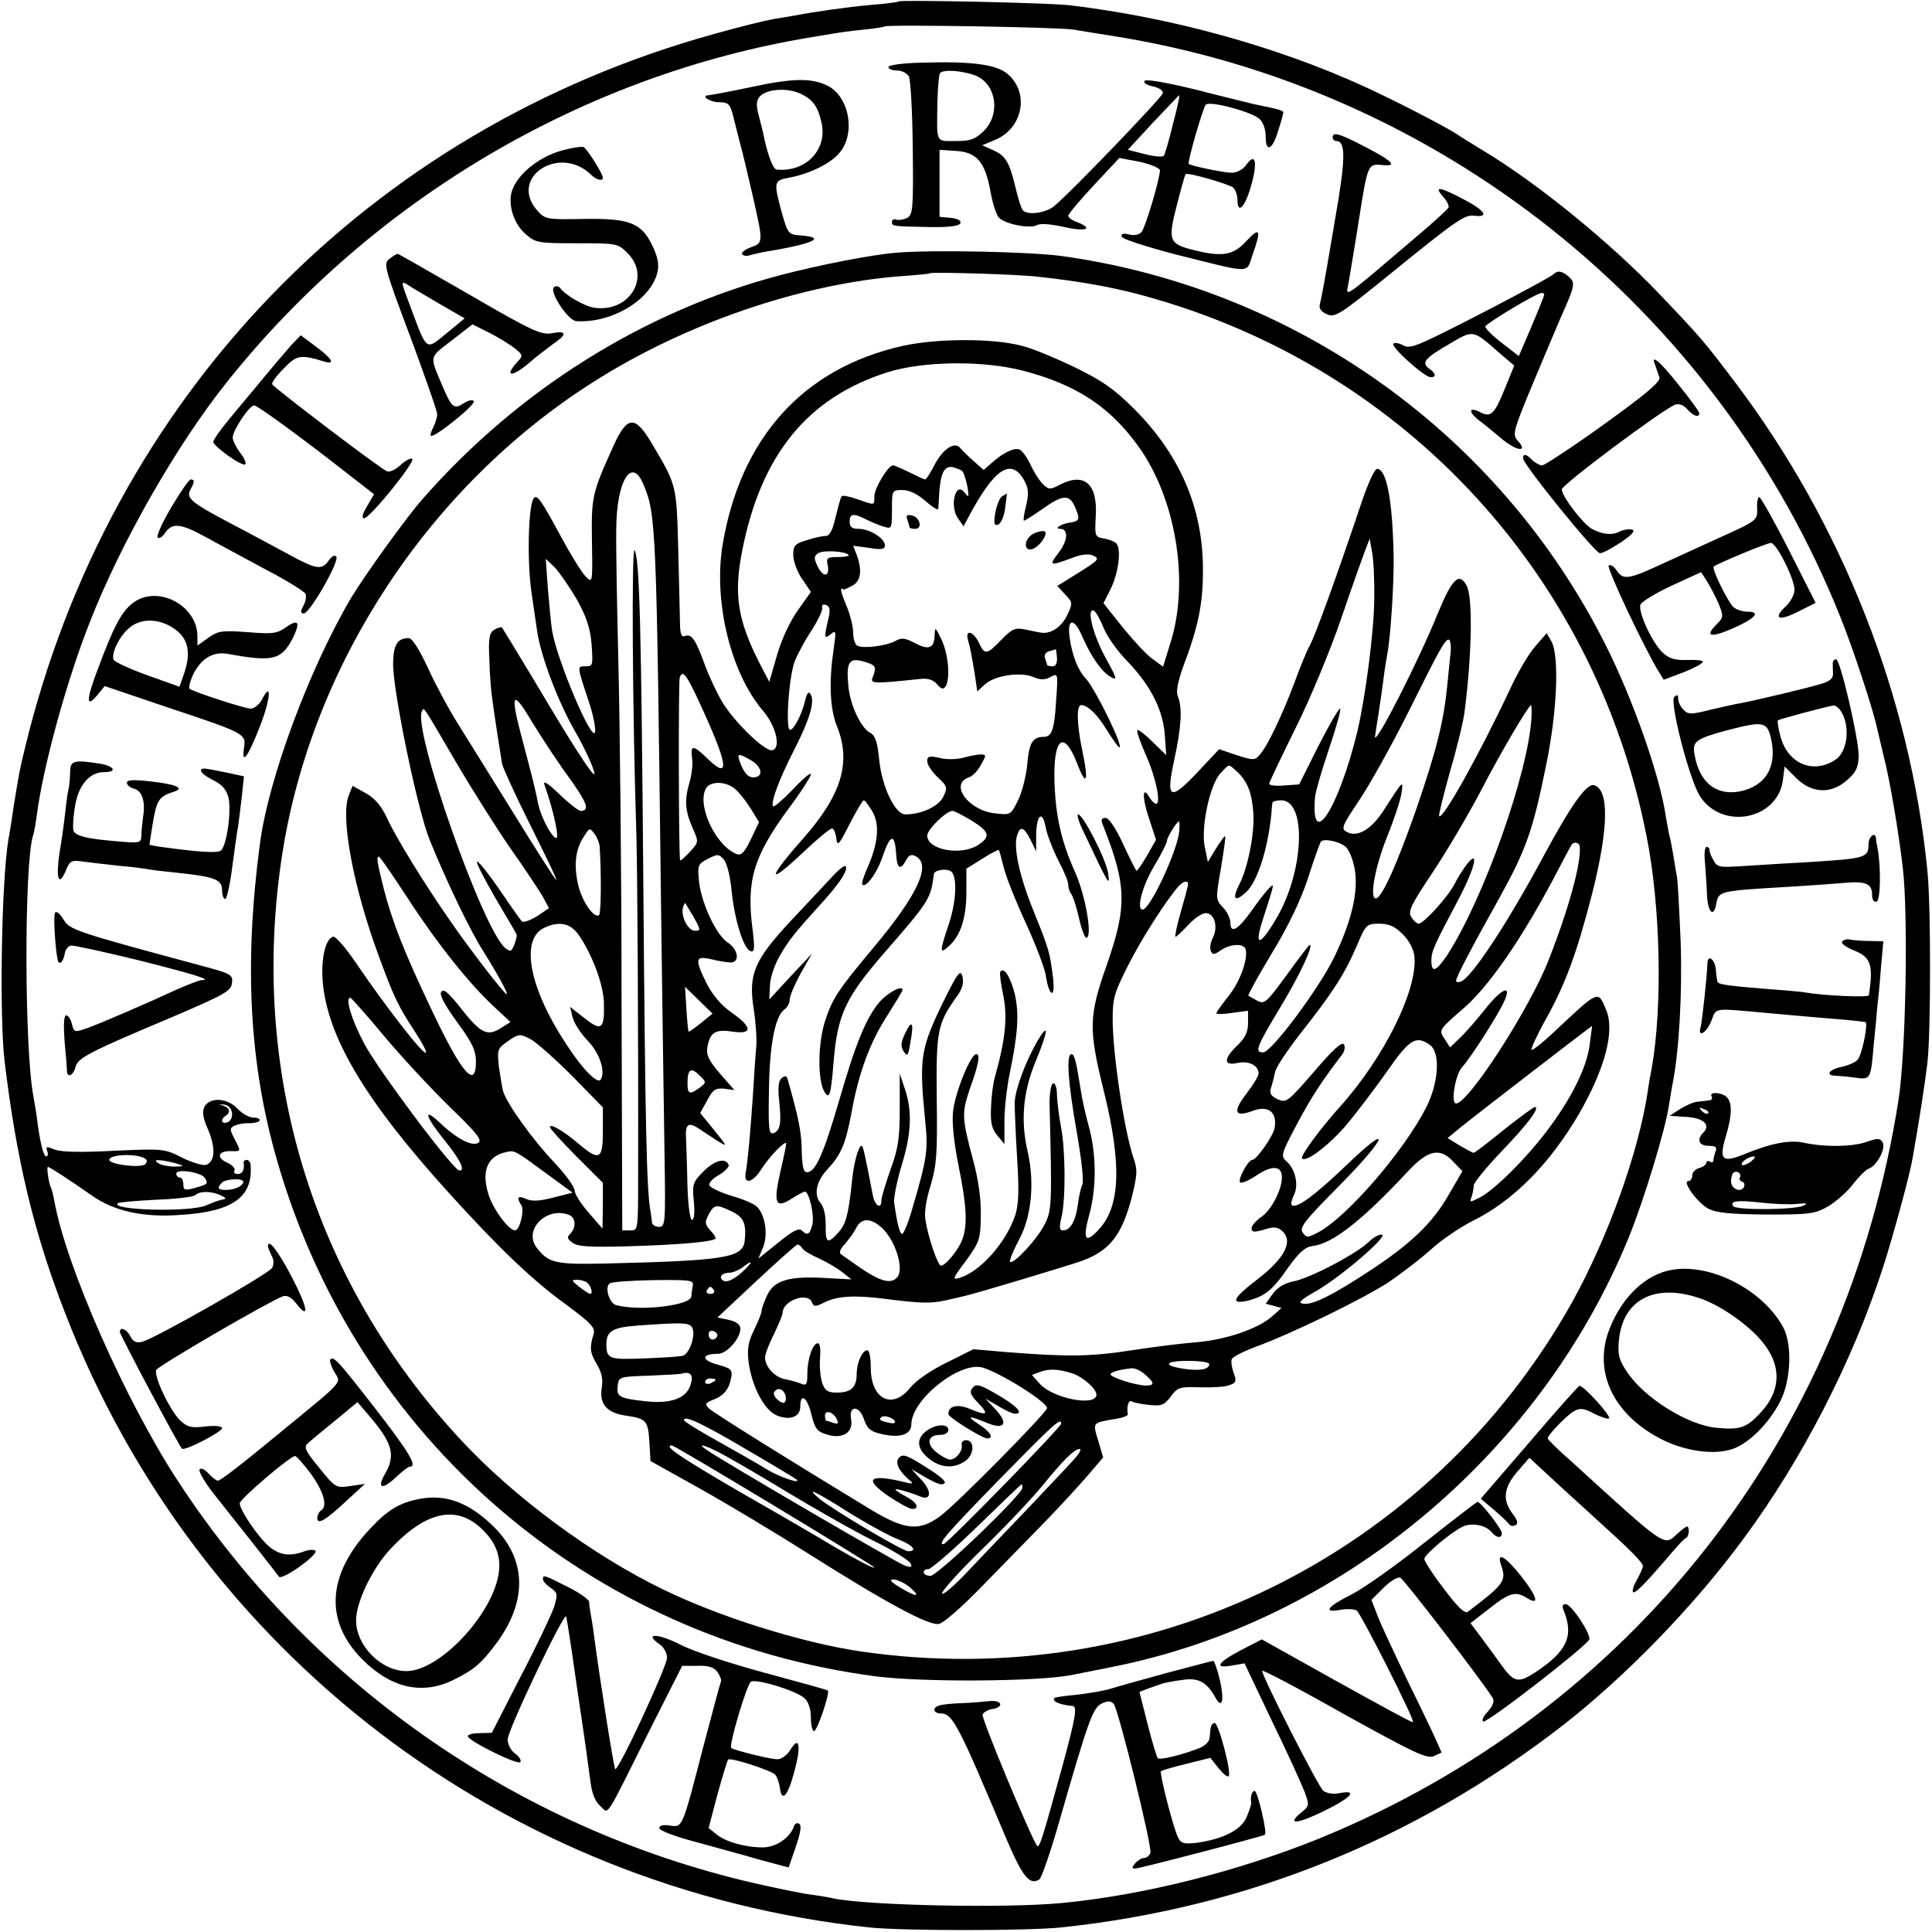 <?xml version="1.0" standalone="no"?>
<!DOCTYPE svg PUBLIC "-//W3C//DTD SVG 20010904//EN"
 "http://www.w3.org/TR/2001/REC-SVG-20010904/DTD/svg10.dtd">
<svg version="1.0" xmlns="http://www.w3.org/2000/svg"
 width="548pt" height="548pt" viewBox="0 0 548 548"
 preserveAspectRatio="xMidYMid meet">
<g transform="translate(0,548) scale(0.1,-0.1)"
fill="#000000" stroke="none">
<path d="M2549 5476 c-2 -2 -38 -7 -79 -10 -67 -6 -158 -19 -216 -30 -12 -2
-39 -7 -60 -10 -22 -4 -97 -22 -167 -42 -985 -272 -1717 -1031 -1957 -2029
-15 -62 -15 -63 -30 -155 -6 -41 -13 -86 -16 -100 -20 -120 -26 -502 -11 -630
34 -281 83 -487 172 -715 372 -962 1247 -1631 2280 -1742 93 -10 451 -10 545
0 523 55 1003 248 1420 571 179 139 373 338 515 531 166 224 310 504 396 770
27 83 76 262 84 310 18 101 35 212 42 270 10 90 10 447 0 545 -49 495 -242
984 -545 1385 -87 115 -95 125 -217 253 -137 143 -341 310 -495 403 -36 22
-72 44 -80 50 -40 25 -172 93 -259 133 -247 113 -544 196 -836 231 -55 7 -481
16 -486 11z m496 -80 c22 -4 69 -11 105 -17 931 -145 1720 -774 2070 -1649 37
-91 95 -269 105 -319 2 -9 10 -43 18 -76 17 -65 42 -212 54 -315 16 -134 9
-525 -12 -660 -150 -958 -757 -1732 -1641 -2094 -232 -94 -502 -162 -734 -184
-160 -15 -544 -7 -645 13 -11 3 -37 7 -57 10 -21 2 -81 14 -135 26 -683 148
-1284 561 -1667 1146 -150 229 -319 612 -352 797 -3 16 -7 32 -9 36 -6 10 -14
60 -9 60 5 0 60 -36 123 -80 63 -45 146 -64 253 -56 147 9 205 50 199 139 0 9
-5 17 -11 17 -5 0 -9 -3 -9 -7 3 -21 -3 -33 -17 -33 -8 0 -12 4 -9 10 3 5 -5
15 -20 22 -32 14 -27 33 8 33 32 -1 31 -2 12 35 -14 27 -14 30 2 38 10 4 28 7
41 6 12 0 25 3 28 7 3 5 -5 9 -17 9 -12 0 -32 11 -45 25 -29 31 -78 34 -94 6
-7 -15 -5 -31 11 -67 21 -51 19 -88 -6 -98 -9 -3 -39 6 -68 20 -50 26 -54 26
-192 20 -93 -5 -150 -4 -169 3 -24 10 -27 9 -22 -4 3 -8 2 -15 -3 -15 -8 0
-18 41 -27 114 -2 16 -7 41 -9 55 -26 130 -27 664 -1 742 3 8 7 32 10 54 17
135 83 379 151 551 87 223 245 500 386 677 414 521 1015 876 1664 982 17 3 44
7 60 10 17 3 55 8 85 11 30 3 57 7 59 9 6 6 494 -2 536 -9z m-2387 -3072 c2
-12 -4 -24 -12 -27 -18 -7 -22 8 -6 18 15 10 12 23 -7 29 -14 4 -14 4 2 3 12
-1 21 -11 23 -23z m-247 -130 c7 -4 7 -10 1 -16 -12 -12 -102 -1 -102 12 0 16
77 19 101 4z m89 -14 c24 -8 24 -8 -5 -9 -16 0 -37 4 -45 9 -12 8 -11 10 5 9
11 -1 31 -5 45 -9z m81 -41 c10 -17 9 -18 -30 -29 -27 -7 -31 -6 -31 11 0 10
-4 19 -10 19 -5 0 -10 5 -10 11 0 15 71 4 81 -12z m109 -11 c0 -11 -23 -23
-47 -23 -25 -1 -29 5 -13 21 10 10 60 13 60 2z m-65 -38 c11 -5 17 -9 13 -11
-19 -4 -25 -6 -53 -18 -47 -20 -272 -14 -251 6 3 3 51 7 108 10 56 2 107 8
112 13 12 12 44 12 71 0z"/>
<path d="M2608 5302 c-49 -1 -88 -7 -88 -12 0 -6 11 -10 25 -10 13 0 28 -8 33
-17 5 -10 10 -102 11 -205 2 -171 0 -188 -16 -196 -10 -5 -24 -7 -30 -5 -7 3
-13 0 -13 -6 0 -13 0 -13 107 -15 56 -1 84 3 87 11 3 7 -7 13 -27 15 l-32 3 0
95 0 95 45 -3 c60 -3 84 -31 99 -113 6 -35 17 -69 25 -77 18 -18 89 -32 109
-20 9 5 40 2 76 -6 61 -14 85 -5 36 14 -14 5 -25 13 -25 18 0 5 33 44 73 87
l72 77 58 -11 c31 -7 57 -18 57 -24 0 -24 -41 -162 -52 -175 -7 -8 -21 -11
-36 -7 -17 4 -23 2 -20 -7 2 -6 70 -28 150 -49 224 -56 202 -56 221 -1 25 70
21 80 -17 39 -37 -41 -69 -47 -151 -26 -69 17 -73 27 -47 127 12 47 23 87 25
88 5 6 122 -28 135 -38 6 -6 12 -22 12 -35 0 -44 23 -19 40 45 18 65 10 91
-16 53 -9 -12 -26 -21 -40 -21 -22 0 -114 19 -122 25 -5 4 40 159 48 168 11
12 130 -20 152 -40 11 -9 18 -30 18 -50 0 -48 20 -38 36 18 8 24 14 47 14 50
0 6 -16 10 -85 24 -11 3 -83 20 -160 40 -81 20 -143 31 -148 26 -5 -5 4 -12
23 -16 18 -4 30 -12 28 -20 -3 -12 -251 -271 -306 -318 -23 -21 -78 -29 -91
-13 -5 6 -14 36 -21 66 -17 71 -28 89 -65 105 l-29 13 36 15 c80 33 99 135 35
188 -32 27 -106 36 -249 31z m165 -39 c54 -27 64 -108 18 -154 -25 -24 -37
-29 -80 -29 -58 0 -54 -9 -52 113 1 38 4 73 7 79 8 13 73 7 107 -9z m554 -135
c-11 -46 -23 -86 -26 -90 -3 -4 -28 -2 -54 5 l-48 12 72 78 c40 42 73 77 74
77 2 0 -6 -37 -18 -82z"/>
<path d="M2135 5234 c-60 -13 -116 -23 -123 -24 -27 0 0 -20 28 -20 25 0 31
-5 39 -37 5 -21 15 -58 21 -83 7 -25 13 -52 15 -60 2 -8 11 -46 20 -85 30
-132 30 -134 -4 -146 -17 -6 -29 -15 -26 -20 3 -4 11 -6 18 -4 7 2 23 6 37 9
146 24 187 42 113 48 -37 3 -38 4 -55 63 -24 89 -24 93 20 101 55 10 114 38
140 67 50 53 33 160 -29 193 -46 23 -96 23 -214 -2z m142 -23 c30 -15 44 -37
53 -78 18 -77 -44 -142 -127 -134 -11 1 -27 46 -38 102 -2 9 -8 33 -13 52 -7
25 -7 40 1 51 20 25 85 29 124 7z"/>
<path d="M3780 5090 c0 -5 5 -10 10 -10 28 0 27 -51 -4 -227 -3 -18 -8 -48
-11 -65 -16 -95 -27 -155 -31 -170 -4 -12 3 -22 19 -29 23 -11 36 -3 179 113
192 156 213 170 241 166 43 -5 28 16 -34 48 -67 35 -83 37 -55 5 10 -11 16
-24 15 -29 -2 -5 -40 -40 -85 -78 -222 -189 -207 -179 -199 -137 4 25 19 111
30 183 24 152 25 156 64 152 47 -5 33 10 -48 52 -73 38 -91 43 -91 26z"/>
<path d="M1597 5054 c-74 -19 -141 -78 -148 -129 -5 -39 13 -85 43 -110 28
-24 36 -25 145 -25 113 0 115 0 144 -29 66 -67 4 -168 -95 -154 -28 4 -83 36
-97 56 -4 5 -12 7 -17 3 -17 -10 39 -96 63 -97 102 -6 213 62 230 140 5 22 0
44 -15 75 -31 64 -64 77 -196 75 -105 -2 -108 -1 -131 25 -81 94 66 188 155
99 14 -13 32 -18 32 -7 0 11 -46 84 -55 87 -5 2 -32 -2 -58 -9z"/>
<path d="M2540 4763 c-71 -6 -218 -35 -325 -63 -388 -102 -744 -325 -1016
-635 -47 -53 -163 -215 -202 -279 -119 -201 -236 -515 -260 -701 -45 -341 -30
-623 49 -897 227 -789 887 -1357 1699 -1463 135 -17 459 -15 555 4 30 6 80 16
110 22 645 126 1215 598 1469 1217 43 105 105 308 115 378 4 22 8 51 11 64 18
94 27 256 22 400 -4 91 -8 175 -11 186 -2 12 -7 39 -10 60 -4 22 -8 46 -11 54
-2 8 -6 33 -10 54 -16 113 -94 335 -171 487 -300 598 -879 1011 -1544 1103
-93 12 -369 18 -470 9z m405 -68 c110 -12 189 -26 266 -45 750 -191 1312 -785
1460 -1545 39 -197 45 -480 14 -655 -3 -14 -8 -42 -11 -64 -26 -175 -114 -418
-215 -600 -403 -719 -1200 -1110 -2019 -990 -167 25 -398 97 -560 176 -200 97
-423 262 -573 424 -422 454 -602 1049 -506 1664 84 535 415 1039 878 1334 262
168 595 282 881 303 41 3 76 6 78 8 5 4 250 -3 307 -10z"/>
<path d="M2561 4499 c-283 -63 -462 -262 -512 -568 -25 -160 24 -361 116 -468
37 -44 51 -106 25 -111 -21 -4 -110 83 -142 138 -15 25 -37 72 -49 105 -26 71
-37 88 -56 81 -9 -4 -13 4 -14 27 0 18 -3 112 -5 211 -5 193 -4 188 -75 308
-48 81 -70 80 -110 -9 -59 -131 -62 -141 -60 -268 2 -120 2 -120 -18 -100 -11
11 -43 63 -71 115 -54 100 -66 117 -75 108 -17 -16 -21 -187 -6 -278 5 -36 12
-82 15 -103 11 -71 59 -198 108 -283 27 -47 51 -100 54 -117 4 -20 -44 51
-126 188 -72 121 -134 222 -136 225 -3 2 -13 -1 -22 -6 -14 -9 -17 -24 -14
-85 1 -41 5 -90 8 -109 5 -41 23 -156 28 -186 2 -11 38 -90 80 -174 42 -84 76
-154 74 -156 -2 -1 -57 85 -123 192 -66 107 -139 223 -161 259 -23 37 -59 104
-80 150 -24 52 -45 85 -54 85 -33 0 -44 -18 -45 -72 -1 -75 69 -416 104 -501
47 -116 115 -258 153 -317 37 -59 71 -120 65 -120 -6 0 -102 124 -158 205 -77
111 -154 236 -181 294 -16 35 -34 56 -60 71 l-38 21 -11 -28 c-24 -62 14 -264
87 -459 42 -115 55 -140 102 -212 19 -29 33 -55 30 -58 -7 -7 -114 131 -193
247 -34 51 -64 85 -71 82 -21 -8 -33 -60 -29 -123 12 -160 121 -343 364 -610
137 -151 234 -244 329 -312 67 -50 81 -64 76 -81 -12 -39 -11 -53 8 -85 14
-23 19 -43 15 -67 -8 -47 14 -72 66 -80 61 -9 65 -14 69 -75 l3 -54 145 -81
c80 -45 215 -126 300 -180 226 -143 347 -208 374 -201 13 3 63 47 112 97 49
50 127 130 174 178 47 48 106 112 132 142 l47 55 -14 48 c-16 52 -17 50 47 61
21 3 37 9 37 13 -4 22 2 42 11 37 5 -3 27 -8 50 -10 35 -4 43 0 61 24 19 26
25 28 82 26 34 -1 72 1 84 6 20 7 21 12 12 35 -5 15 -8 33 -5 39 2 6 33 22 68
35 99 36 299 133 375 182 37 25 92 67 122 94 29 27 83 63 118 81 116 57 219
162 302 304 73 127 102 234 77 294 -24 57 -19 59 -149 -63 -32 -30 -60 -52
-63 -50 -2 3 15 41 39 84 58 104 89 189 133 359 47 186 49 296 5 308 -21 5
-65 -57 -141 -198 -103 -192 -205 -347 -236 -359 -7 -3 -14 -2 -14 2 0 10 44
94 124 237 75 136 94 189 132 377 31 151 37 306 15 348 l-14 24 -32 -37 c-18
-20 -50 -74 -71 -120 -90 -191 -192 -373 -202 -362 -2 2 12 59 31 127 20 68
38 143 41 168 21 161 24 327 6 359 -21 39 -41 20 -81 -77 -54 -134 -177 -376
-179 -352 0 3 5 32 10 65 5 33 12 80 15 105 3 25 8 54 10 65 9 45 19 196 18
275 -3 162 -20 250 -47 250 -7 0 -26 -42 -43 -92 -71 -212 -134 -385 -148
-409 -8 -14 -28 -63 -44 -107 -34 -90 -76 -179 -98 -203 -13 -16 -18 -16 -65
-1 l-50 17 -60 -64 c-80 -85 -92 -79 -67 35 20 93 23 146 10 179 -6 13 0 42
15 84 44 116 57 182 56 281 -1 172 -67 323 -197 452 -56 56 -90 79 -170 118
-55 26 -122 54 -150 60 -82 21 -239 20 -334 -1z m339 -70 c150 -39 245 -100
326 -211 109 -148 149 -387 94 -561 l-21 -68 -30 22 c-16 11 -54 52 -84 89
l-55 69 19 38 c24 46 33 119 16 133 -6 5 -22 11 -36 13 -23 4 -24 7 -21 61 6
94 -32 127 -102 91 -26 -14 -31 -14 -46 0 -9 8 -26 33 -36 55 -10 22 -25 42
-32 45 -16 6 -48 -10 -79 -38 l-23 -20 -27 24 c-15 13 -32 30 -39 38 -16 20
-50 -2 -74 -49 -11 -22 -23 -40 -26 -40 -2 0 -22 9 -44 20 -22 11 -43 20 -47
20 -14 0 -53 -65 -53 -88 0 -26 3 -26 -48 -8 -23 8 -43 12 -45 8 -3 -4 -10
-31 -17 -59 -8 -36 -17 -53 -27 -53 -9 0 -33 -5 -54 -12 -34 -10 -39 -15 -39
-42 0 -17 11 -48 25 -68 l25 -37 -37 -52 c-22 -31 -46 -82 -59 -127 l-22 -76
-23 44 c-66 127 -79 201 -54 327 53 272 185 435 412 507 102 32 269 34 383 5z
m-170 -286 c4 -5 10 -24 14 -43 5 -31 4 -33 -8 -17 -26 33 -43 -38 -19 -73
l16 -23 16 30 c71 133 118 164 154 104 14 -24 16 -38 8 -73 -6 -23 -9 -44 -7
-45 1 -1 24 13 51 32 60 43 79 44 95 5 14 -34 13 -38 -18 -43 -23 -3 -43 -17
-25 -17 24 0 22 -33 -3 -66 -30 -39 -27 -40 33 -18 30 12 50 14 64 8 19 -9 15
-13 -41 -48 l-61 -38 22 -24 c22 -23 22 -25 6 -59 -17 -35 -48 -55 -77 -49 -8
1 -28 6 -45 9 -25 5 -35 1 -64 -29 -41 -43 -48 -44 -63 -12 -15 34 -40 43 -33
13 8 -29 10 -40 20 -100 l7 -48 22 20 c27 25 100 36 136 21 21 -9 34 -9 50 0
21 11 21 10 16 -62 -5 -86 -12 -108 -35 -108 -32 0 -42 -17 -47 -76 -3 -32
-14 -79 -26 -103 -21 -43 -21 -43 -66 -38 -75 8 -130 83 -74 102 10 3 25 18
34 35 16 28 16 30 0 30 -9 0 -31 -4 -49 -9 -17 -5 -48 -6 -67 -1 -30 7 -36 5
-36 -9 0 -10 13 -30 30 -46 28 -26 28 -29 15 -56 -14 -27 -62 -49 -107 -49
-29 0 -66 77 -74 153 -5 51 -11 70 -25 78 -28 14 -59 82 -63 137 -6 65 3 78
46 65 33 -10 35 -14 23 -45 -7 -17 2 -18 133 -4 24 3 39 -2 50 -15 12 -14 18
-15 24 -6 14 22 8 91 -11 132 -18 37 -19 38 -20 13 -1 -37 -17 -43 -56 -22
-29 15 -38 16 -57 5 -26 -13 -85 -21 -105 -13 -7 2 -13 19 -13 37 0 18 -9 54
-20 79 -16 39 -19 52 -7 44 1 -1 12 4 25 11 24 13 28 43 12 87 l-10 26 45 -6
c36 -6 45 -4 45 7 0 20 -43 47 -75 47 -18 0 -25 5 -25 20 0 24 11 25 48 6 15
-7 37 -17 50 -20 21 -7 22 -5 22 48 0 55 0 56 30 56 19 0 42 -11 65 -31 19
-17 36 -27 36 -23 1 5 2 25 3 44 4 58 14 79 38 75 12 -3 25 -8 28 -12z m-905
-37 c36 -85 37 -112 50 -1196 4 -283 8 -604 10 -712 3 -189 2 -198 -16 -198
-10 0 -19 6 -20 13 0 6 -2 21 -4 32 -11 55 -15 261 -20 900 -6 767 -11 950
-25 974 -9 14 -6 -464 5 -804 3 -99 6 -576 5 -972 0 -152 0 -153 -22 -153
l-23 0 -2 658 c0 361 -5 790 -9 952 -4 162 -7 334 -6 381 1 136 44 205 77 125z
m2073 -326 c-1 -94 -25 -277 -48 -375 -53 -218 -133 -342 -120 -186 1 14 19
76 40 138 21 62 35 113 31 113 -4 0 -32 -48 -62 -107 l-54 -108 -42 -3 c-24
-2 -43 0 -43 5 0 4 34 75 75 158 41 82 99 222 129 310 30 88 61 175 68 193
l13 34 7 -39 c4 -21 7 -81 6 -133z m-1491 126 c3 -3 -10 -6 -29 -6 -32 0 -35
-2 -30 -25 6 -33 -15 -33 -30 1 -10 21 -9 27 3 35 15 9 75 6 86 -5z m-771
-126 c27 -49 38 -80 42 -127 4 -60 4 -63 -17 -63 -25 0 -25 3 11 -106 11 -34
18 -70 16 -80 -7 -35 -108 203 -122 287 -3 19 -8 72 -12 119 l-6 85 26 -25
c13 -14 41 -54 62 -90z m713 -58 c-12 -52 -11 -56 7 -41 16 13 16 9 8 -46 -13
-90 -10 -166 10 -215 41 -102 13 -194 -93 -315 -107 -121 -107 -141 0 -40 38
36 73 65 79 65 5 0 10 -12 12 -27 3 -25 7 -21 38 40 19 37 37 67 40 67 3 0 14
-14 24 -31 22 -37 17 -91 -13 -159 -11 -25 -18 -46 -15 -49 10 -11 43 34 59
84 21 60 33 61 37 2 2 -41 12 -47 28 -17 8 15 15 18 28 11 44 -24 5 -109 -118
-256 -105 -125 -120 -149 -141 -215 -19 -62 -20 -163 -1 -196 14 -25 19 -10
26 79 11 138 33 186 144 314 128 147 132 153 141 224 2 12 39 17 50 6 17 -17
13 -88 -9 -152 -25 -74 -25 -83 1 -59 34 30 50 81 50 153 l0 67 45 28 c25 16
46 27 47 25 2 -2 8 -26 15 -53 7 -27 35 -97 62 -155 27 -59 52 -124 56 -146 9
-62 28 -71 21 -10 -9 73 -11 81 -55 190 -41 101 -58 181 -47 216 9 27 19 24
38 -13 l16 -33 0 47 c1 58 18 71 27 21 4 -21 20 -62 35 -92 16 -30 29 -61 29
-70 0 -10 4 -21 8 -26 5 -6 15 -36 22 -67 7 -32 17 -58 21 -58 19 0 -2 121
-32 187 -39 87 -55 159 -58 255 -4 125 26 150 64 53 27 -71 34 -52 14 40 -15
74 -16 125 -2 125 18 0 46 -27 72 -70 17 -27 33 -50 36 -50 13 0 -67 164 -95
195 -23 24 -39 67 -46 116 -8 56 13 58 36 3 26 -59 56 -101 82 -115 18 -10 15
-1 -15 53 -36 65 -56 143 -35 136 6 -2 18 -24 28 -48 9 -24 40 -68 69 -97 66
-69 100 -138 105 -209 l4 -56 -39 38 c-21 21 -41 36 -43 33 -3 -2 8 -34 24
-70 29 -65 44 -139 29 -139 -4 0 -12 8 -18 17 -21 38 -22 1 -2 -58 l20 -61
-25 -44 c-14 -24 -28 -44 -30 -44 -2 0 -19 34 -38 75 -21 46 -41 75 -50 75
-12 0 -14 -5 -7 -22 67 -169 68 -229 11 -393 -52 -147 -53 -183 -9 -360 51
-206 47 -327 -14 -392 -39 -43 -47 -29 -27 43 21 77 20 174 -3 254 -8 30 -18
73 -21 95 -13 82 -18 105 -27 105 -15 0 -10 -79 15 -220 13 -74 21 -142 16
-150 -4 -8 -10 -34 -13 -58 -6 -45 -21 -72 -42 -72 -10 0 -11 9 -4 38 12 51
11 188 -1 253 -6 30 -11 71 -12 92 0 22 -5 36 -11 34 -6 -2 -10 -26 -10 -58 7
-284 7 -303 -15 -344 -21 -41 -88 -113 -97 -104 -3 3 9 31 25 62 36 65 45 163
25 250 -21 90 -13 172 24 260 34 83 37 110 4 55 -35 -61 -63 -137 -65 -175 0
-21 3 -92 7 -159 6 -89 4 -131 -5 -160 -26 -78 -99 -161 -159 -179 -21 -6 -19
-1 19 49 39 54 41 61 42 129 1 46 -7 102 -22 157 -32 119 -32 133 -10 199 27
75 31 101 19 101 -16 0 -61 -111 -66 -165 -3 -31 3 -88 16 -152 23 -114 26
-168 10 -210 -11 -29 -47 -73 -60 -73 -9 0 -36 79 -44 129 -4 21 2 59 15 100
17 58 19 89 17 246 -2 193 2 212 58 290 15 21 19 37 15 55 -6 22 -14 11 -61
-85 -58 -122 -62 -150 -45 -322 9 -85 6 -107 -36 -250 -11 -40 -25 -73 -29
-73 -7 0 -14 27 -23 90 -1 13 8 60 21 103 28 91 31 154 10 217 l-15 45 0 -100
c0 -83 -4 -112 -26 -172 -14 -40 -26 -79 -26 -88 0 -26 -18 -16 -24 13 -23
119 -28 142 -32 142 -9 0 -23 -49 -28 -106 -10 -92 -17 -117 -39 -141 -30 -33
-36 -29 -35 22 0 28 -5 52 -15 63 -19 22 -12 60 17 92 42 45 54 73 71 163 21
116 53 202 104 280 22 35 41 66 41 69 0 15 -43 -8 -66 -35 -37 -44 -67 -116
-114 -279 -44 -151 -67 -203 -91 -203 -10 0 -14 15 -15 64 -1 54 -10 94 -40
200 -3 10 -8 10 -17 3 -9 -8 -11 -27 -7 -64 7 -65 3 -85 -16 -92 -13 -5 -15
12 -13 116 1 130 17 214 43 234 9 6 16 19 16 29 0 10 14 43 31 74 l32 56 -61
-65 -60 -65 2 41 c1 23 14 60 29 85 25 43 42 64 110 139 53 58 77 92 77 109 0
11 -13 2 -38 -24 -20 -22 -74 -79 -119 -127 -104 -112 -121 -151 -105 -251 6
-40 9 -88 7 -107 -2 -19 -6 -78 -9 -130 -7 -106 -15 -194 -21 -227 -6 -34 20
-28 44 10 21 34 71 86 71 73 0 -4 -7 -39 -16 -77 -21 -92 -15 -108 30 -80 18
12 36 21 39 21 12 0 28 -69 21 -94 -7 -28 -14 -32 -30 -16 -8 8 -28 -3 -67
-35 l-56 -45 13 31 c15 35 7 93 -17 116 -7 8 -40 22 -72 31 -32 10 -60 23 -63
30 -2 7 10 20 27 29 17 10 29 23 28 28 -8 22 -39 15 -71 -17 -31 -31 -33 -37
-28 -86 3 -31 1 -52 -5 -52 -6 0 -11 39 -13 93 -1 50 -3 111 -4 135 -3 45 6
51 39 29 11 -8 34 -22 50 -33 29 -18 29 -17 -9 30 l-40 49 20 36 c16 31 24 35
48 33 l29 -4 -41 47 c-31 36 -39 52 -36 73 8 44 22 53 71 46 58 -9 58 12 -2
54 -28 19 -54 50 -70 81 -35 71 -34 81 13 70 20 -5 45 -9 55 -9 26 0 21 37 -8
56 -33 21 -74 108 -82 171 -5 49 -4 52 25 67 27 14 31 14 45 -2 9 -10 18 -47
22 -87 8 -83 34 -167 54 -173 11 -4 12 7 6 59 -19 140 2 209 100 343 36 48 65
93 65 100 0 6 -23 -13 -51 -43 -28 -29 -53 -51 -56 -48 -8 9 16 75 60 161 44
86 59 137 46 157 -5 9 -10 4 -15 -17 -9 -39 -32 -84 -43 -84 -14 0 -3 157 14
196 8 20 29 59 47 86 18 28 32 57 30 64 -2 8 3 11 11 8 11 -4 13 -14 6 -42z
m1766 -89 c-2 -16 -6 -59 -10 -98 -10 -101 -30 -181 -86 -345 -54 -155 -97
-252 -115 -258 -21 -6 -5 87 31 176 19 47 37 101 40 121 6 40 6 40 -50 -47
-35 -55 -75 -78 -104 -62 -18 9 -16 15 35 91 30 45 92 156 138 248 92 185 107
212 117 206 3 -3 5 -17 4 -32z m-1117 -18 c1 -16 -3 -25 -13 -25 -8 0 -15 2
-15 4 0 2 -3 11 -6 19 -3 10 2 17 13 20 10 3 18 5 18 6 0 0 2 -10 3 -24z
m-994 -172 c62 -139 63 -173 3 -115 -41 40 -49 40 -44 2 3 -16 -1 -49 -8 -72
-14 -49 -12 -78 11 -130 16 -36 16 -37 -10 -65 -14 -15 -26 -26 -27 -23 -4 17
-5 507 -1 518 9 26 21 8 76 -115z m-391 -167 c53 -74 61 -96 34 -96 -6 0 -33
21 -61 48 -30 29 -46 39 -42 27 26 -73 44 -156 33 -152 -14 4 -44 63 -51 99
-5 29 -18 81 -45 182 -35 131 -28 143 27 50 27 -44 74 -116 105 -158z m2731
170 c-8 -156 -137 -520 -241 -678 -30 -44 -43 -48 -43 -13 0 27 7 42 79 178
44 84 58 141 22 96 -10 -13 -26 -38 -35 -56 -18 -36 -88 -113 -102 -113 -5 0
-14 8 -21 19 -10 16 -1 34 61 127 40 60 102 165 138 234 56 108 134 240 141
240 1 0 2 -15 1 -34z m-3051 -127 c47 -80 117 -191 156 -247 39 -55 79 -116
90 -134 l18 -34 -34 -23 c-20 -12 -39 -19 -43 -14 -4 4 -33 45 -64 91 -32 46
-60 81 -63 78 -3 -3 21 -49 52 -103 32 -54 59 -100 60 -103 2 -3 -1 -16 -6
-29 -8 -20 -11 -22 -26 -10 -64 53 -264 623 -236 672 6 11 -1 22 96 -144z
m838 4 c32 -19 35 -48 5 -48 -13 0 -24 12 -33 33 -15 37 -12 38 28 15z m1376
-30 c31 -28 44 -61 48 -119 4 -59 -16 -158 -41 -205 -20 -40 -11 -49 21 -19
32 30 61 122 71 220 1 14 2 28 3 33 1 4 12 7 25 7 74 0 65 -206 -16 -339 -46
-77 -61 -76 -36 1 34 106 34 105 17 88 -8 -8 -30 -36 -48 -62 -39 -55 -61 -68
-61 -36 0 12 -9 32 -21 44 -21 22 -21 24 -6 111 8 48 14 89 12 91 -1 2 -13
-14 -26 -35 l-23 -38 -9 44 c-11 56 15 176 45 208 26 27 21 27 45 6z m-1422
-51 c11 -9 31 -34 44 -55 l24 -39 -23 -48 c-17 -36 -27 -47 -39 -43 -59 21
-115 137 -89 186 11 22 57 22 83 -1z m670 -89 c52 -32 56 -46 19 -70 -48 -31
-144 -14 -144 27 0 17 54 70 72 70 4 0 28 -12 53 -27z m590 -30 c-5 -56 -83
-223 -104 -223 -19 0 0 69 33 124 20 33 36 65 36 71 0 10 28 55 34 55 2 0 2
-12 1 -27z m-1644 -47 c5 -78 4 -188 -2 -192 -15 -9 -48 39 -59 86 -13 56 -8
101 16 137 16 25 17 26 30 8 8 -10 15 -28 15 -39z m2116 2 c7 -6 17 -27 22
-47 18 -66 -1 -155 -55 -267 -44 -90 -178 -269 -201 -269 -25 0 -20 14 48 127
53 87 96 178 84 178 -2 0 -31 -38 -65 -85 -57 -78 -63 -84 -83 -74 -12 7 -24
13 -26 15 -2 2 28 56 67 121 47 77 82 151 102 212 16 51 33 97 36 103 7 11 52
2 71 -14z m664 0 c4 -46 -31 -175 -88 -320 -54 -139 -228 -408 -263 -408 -16
0 -2 82 17 103 25 27 105 152 121 190 20 46 -9 33 -56 -26 -23 -29 -55 -66
-71 -81 l-28 -27 -16 25 c-16 24 -16 25 51 83 73 62 165 195 257 368 26 50 49
93 52 98 7 11 23 8 24 -5z m-3325 -145 c83 -128 176 -245 247 -310 l45 -42
-24 -15 c-42 -28 -60 -19 -123 62 -18 23 -37 42 -42 42 -19 0 -7 -28 41 -94
40 -54 50 -77 50 -107 0 -80 -40 -34 -123 141 -81 170 -113 252 -138 347 -20
81 -22 93 -14 93 3 0 39 -53 81 -117z m2214 39 c0 -4 -9 -38 -20 -76 -11 -38
-18 -71 -16 -73 1 -2 17 13 35 32 17 19 40 35 51 35 25 0 36 -40 20 -70 -6
-12 -9 -28 -6 -36 5 -13 9 -13 28 0 27 19 65 21 71 4 8 -27 -16 -94 -49 -134
-18 -23 -34 -45 -34 -48 0 -3 20 -3 45 1 l45 6 0 -35 c0 -25 -8 -42 -30 -63
-40 -38 -40 -59 0 -50 32 7 60 -7 60 -30 0 -7 -16 -33 -36 -59 -38 -50 -32
-66 19 -47 45 17 71 -4 62 -50 -5 -23 -51 -89 -63 -89 -12 0 -43 -58 -34 -64
5 -3 25 6 46 20 43 29 71 28 72 -3 2 -34 -30 -97 -60 -116 -14 -10 -26 -24
-26 -31 0 -11 7 -12 35 -4 26 9 38 8 50 -2 35 -29 11 -78 -70 -140 -68 -52
-76 -70 -29 -60 50 12 73 29 118 95 32 44 48 58 70 61 55 6 140 72 270 212 57
61 91 68 129 26 l25 -26 -40 -69 c-45 -78 -106 -137 -222 -213 -106 -70 -163
-98 -189 -94 -17 2 -10 10 38 37 70 41 202 154 185 159 -6 2 -24 -7 -38 -21
-37 -35 -169 -104 -215 -112 -24 -5 -44 -17 -57 -35 l-20 -28 23 -6 22 -6 -27
-24 c-39 -35 -131 -66 -212 -73 -39 -3 -123 -13 -186 -23 -115 -18 -182 -19
-357 -5 l-92 8 -76 -38 c-45 -22 -87 -51 -103 -71 -51 -64 -112 -33 -112 56 0
28 -4 50 -10 50 -14 0 -30 -35 -30 -67 0 -38 -16 -53 -56 -53 -26 0 -34 5 -42
28 -5 15 -8 47 -6 70 2 24 0 42 -6 42 -15 0 -30 -45 -30 -87 0 -30 -3 -34 -17
-28 -10 4 -30 10 -46 13 -29 5 -57 35 -57 62 0 8 11 38 25 65 13 28 25 55 25
62 1 35 72 59 83 29 5 -13 10 -13 36 0 36 18 85 21 171 10 101 -13 130 -14
174 -4 23 5 48 11 56 13 31 7 287 84 330 99 78 29 112 73 140 179 16 65 17 79
5 113 -26 76 -59 294 -59 394 0 58 5 75 43 150 38 76 108 185 143 225 14 16
28 19 28 7z m-1402 -94 c20 -36 20 -38 3 -38 -20 0 -42 44 -33 68 2 7 5 12 6
10 1 -2 12 -20 24 -40z m-328 -48 c39 -55 72 -143 73 -195 2 -75 -7 -81 -55
-43 l-41 32 7 -29 c4 -17 23 -46 43 -67 34 -35 51 -87 37 -110 -9 -14 -52 29
-99 102 -104 158 -130 295 -62 328 41 20 74 14 97 -18z m2339 0 c18 -18 31
-43 33 -63 9 -95 -86 -287 -212 -427 -55 -61 -113 -140 -107 -146 12 -12 79
39 130 100 28 34 79 101 112 148 63 91 82 102 121 74 30 -22 25 -106 -10 -176
-64 -126 -227 -314 -308 -356 -29 -15 -32 -15 -43 0 -10 14 5 33 101 130 139
140 157 190 22 60 -90 -86 -142 -124 -154 -112 -3 4 0 16 6 28 14 27 5 73 -20
95 -18 16 -17 20 29 107 41 77 70 121 128 197 7 9 9 22 5 29 -6 8 -33 -17 -85
-78 -74 -85 -78 -89 -103 -78 -19 9 -24 17 -19 32 4 12 9 32 12 46 3 14 36 63
72 109 90 114 125 168 158 245 27 64 29 66 65 66 27 0 44 -7 67 -30z m-1991
-252 c-18 -14 -34 -26 -35 -24 -1 1 -4 30 -6 64 l-4 63 39 -38 39 -38 -33 -27z
m-900 -35 c50 -60 134 -150 187 -202 80 -77 94 -96 81 -103 -18 -10 -61 12
-109 58 -48 45 -41 18 12 -48 47 -58 62 -89 44 -88 -18 1 -231 286 -270 360
-36 68 -55 130 -39 130 2 0 45 -48 94 -107z m3421 -26 c-8 -65 -52 -153 -120
-243 -60 -80 -150 -169 -192 -191 -28 -14 -29 -14 -23 2 3 9 6 23 6 32 0 8 35
51 78 96 75 78 112 127 95 127 -4 -1 -44 -30 -88 -65 -44 -36 -82 -65 -85 -65
-3 0 -21 10 -40 21 l-34 21 39 32 c38 31 369 286 371 286 0 0 -3 -24 -7 -53z
m-2886 -89 l87 -89 0 -68 c0 -80 -10 -85 -68 -36 -42 36 -82 60 -82 48 0 -4
34 -42 75 -83 l75 -75 0 -65 -1 -65 -39 45 c-22 25 -40 53 -40 63 0 10 -26 46
-58 80 -61 64 -135 167 -145 202 -3 11 -8 43 -12 70 -5 48 -4 51 26 72 30 21
34 21 63 6 17 -9 70 -56 119 -105z m362 -33 c-29 -21 -35 -19 -35 13 0 39 10
46 34 22 20 -20 20 -20 1 -35z m-436 -243 l75 -55 -55 -14 c-39 -10 -60 -11
-76 -4 -24 11 -29 5 -14 -18 9 -14 -5 -71 -18 -71 -18 0 -64 62 -76 104 -20
65 -2 107 50 118 25 6 24 6 114 -60z m526 -108 c35 -16 43 -36 37 -86 -7 -46
-60 -54 -400 -62 -137 -3 -156 2 -189 44 -40 50 26 119 91 94 19 -7 21 -35 4
-53 -11 -10 -9 -15 6 -26 14 -11 50 -13 157 -10 145 4 249 13 249 23 0 3 -7
14 -17 24 -14 16 -14 22 -3 43 16 29 21 30 65 9z m421 -42 c42 -33 71 -123 48
-146 -18 -19 -48 -10 -104 28 -24 17 -49 34 -54 38 -7 4 -3 16 11 30 11 13 26
33 32 46 14 26 38 28 67 4z m-220 -63 c3 -6 25 -19 48 -29 22 -10 52 -28 66
-39 l25 -20 -74 4 c-102 6 -145 -6 -165 -49 -9 -19 -16 -39 -16 -45 0 -7 -10
-30 -21 -53 -16 -32 -20 -53 -16 -89 9 -70 44 -139 81 -154 36 -15 66 -4 66
25 0 40 19 28 31 -20 11 -45 17 -51 48 -60 43 -12 72 8 65 45 -7 39 23 39 36
1 9 -27 18 -36 48 -43 54 -13 87 -3 87 28 2 71 138 178 202 160 51 -15 182
-97 183 -115 0 -12 -258 -274 -304 -307 -58 -43 -99 -39 -194 18 -231 140
-449 276 -461 288 -12 12 -11 15 10 24 31 11 47 30 53 63 4 23 0 27 -41 38
-45 13 -43 30 4 30 24 0 63 43 63 71 0 12 -11 20 -32 25 l-33 7 110 103 c61
57 113 103 117 104 4 0 10 -5 14 -11z m-173 -69 c-19 -17 -39 -27 -48 -24 -19
8 -10 24 14 24 9 0 26 7 37 15 32 25 31 16 -3 -15z m-438 -28 c11 -8 18 -32 9
-32 -3 0 -17 9 -31 20 -22 17 -23 20 -7 20 11 0 24 -4 29 -8z m300 -9 c-2 -10
-4 -23 -4 -30 -2 -26 -144 -43 -213 -25 -20 5 -34 52 -18 62 6 4 62 8 125 9
104 1 113 0 110 -16z m60 -13 c3 -5 -1 -10 -10 -10 -9 0 -13 5 -10 10 3 6 8
10 10 10 2 0 7 -4 10 -10z m-60 -110 c7 -22 -10 -69 -27 -75 -7 -3 -57 -6
-110 -8 -101 -4 -108 -2 -108 41 0 36 18 47 87 52 138 10 152 9 158 -10z m69
-21 c-8 -14 -24 -10 -24 6 0 9 6 12 15 9 8 -4 12 -10 9 -15z m1396 -78 c0 -15
-25 -20 -69 -14 -64 9 -59 23 8 23 34 0 61 -4 61 -9z m-390 -26 c30 -9 70 -44
70 -61 0 -34 -120 -12 -160 30 l-23 26 24 9 c26 9 50 8 89 -4z m208 -4 c27
-23 28 -31 2 -31 -27 0 -100 23 -100 32 0 6 27 14 61 17 9 0 26 -7 37 -18z
m-1290 -31 c-12 -36 -55 -52 -123 -45 -77 8 -87 13 -83 43 3 27 4 27 88 30 47
2 90 4 95 6 25 7 33 -6 23 -34z m72 16 c0 -2 -7 -6 -15 -10 -8 -3 -15 -1 -15
4 0 6 7 10 15 10 8 0 15 -2 15 -4z m197 -41 c3 -9 3 -19 -1 -22 -8 -9 -37 18
-30 28 8 14 24 11 31 -6z m147 -72 c5 -11 2 -13 -10 -9 -8 3 -18 6 -20 6 -2 0
-4 7 -4 15 0 18 26 9 34 -12z m163 -9 c-1 -2 -13 -1 -26 3 -16 4 -19 8 -10 14
12 7 45 -9 36 -17z m-417 -77 c74 -43 137 -81 140 -84 12 -14 -55 10 -88 31
-20 13 -81 47 -134 77 -54 30 -98 57 -98 61 0 15 53 -10 180 -85z m890 75 c0
-10 -324 -342 -334 -342 -17 0 7 28 159 184 152 155 175 177 175 158z m-814
-233 c156 -94 284 -173 284 -175 0 -5 -53 23 -121 63 -26 16 -139 82 -253 147
-179 104 -226 136 -200 136 4 0 134 -77 290 -171z m-154 150 c23 -12 110 -62
192 -112 83 -50 194 -113 247 -139 53 -26 99 -55 102 -63 5 -11 1 -12 -18 -5
-22 8 -514 295 -560 327 -30 20 -9 16 37 -8z m1002 -21 c-16 -18 -72 -77 -125
-133 -53 -55 -129 -135 -170 -178 -40 -43 -75 -73 -77 -67 -2 6 50 64 116 128
66 64 141 144 168 177 60 74 92 105 106 105 7 0 -1 -14 -18 -32z m-144 -78 c0
-19 -241 -250 -261 -250 -10 0 -19 5 -19 10 0 6 6 10 13 9 6 -1 68 52 137 119
69 67 126 122 128 122 1 0 2 -5 2 -10z m-486 -74 c49 -30 109 -63 133 -72 42
-16 57 -34 29 -34 -15 0 -208 114 -252 149 -44 37 -9 20 90 -43z m165 -207
c35 -29 22 -31 -24 -3 -29 17 -34 24 -20 24 11 -1 31 -10 44 -21z"/>
<path d="M2842 4072 c-7 -5 -15 -26 -19 -47 -5 -30 -3 -37 8 -33 8 3 17 23 20
46 3 23 5 42 5 42 -1 0 -7 -4 -14 -8z"/>
<path d="M2574 4005 c3 -9 6 -19 6 -21 0 -2 7 -4 16 -4 22 0 13 34 -10 38 -14
3 -17 0 -12 -13z"/>
<path d="M2933 3967 c-27 -12 -32 -50 -7 -45 20 4 49 44 37 51 -4 2 -18 0 -30
-6z"/>
<path d="M3070 3128 c76 -161 79 -166 73 -124 -6 39 -71 166 -85 166 -4 0 1
-19 12 -42z"/>
<path d="M2837 2723 c-2 -4 2 -35 9 -68 12 -60 6 -123 -24 -230 -5 -16 -10
-55 -11 -86 -2 -43 2 -61 18 -80 l20 -24 0 65 c0 36 7 97 15 135 23 112 27
166 15 223 -12 50 -32 82 -42 65z"/>
<path d="M2568 2550 c-13 -26 -14 -37 -5 -52 11 -16 13 -13 19 24 11 58 5 68
-14 28z"/>
<path d="M2759 1544 c-10 -12 -7 -20 16 -44 32 -33 25 -37 -27 -15 -34 13 -58
7 -58 -16 0 -9 96 -69 110 -69 20 0 9 19 -22 39 -39 25 -31 27 19 6 52 -22 65
-4 27 37 l-29 31 36 -21 c20 -12 41 -22 48 -22 25 0 8 20 -48 53 -51 30 -62
33 -72 21z"/>
<path d="M2630 1423 c-31 -22 -31 -50 2 -78 34 -29 73 -32 106 -9 26 18 27 59
2 59 -8 0 -14 -6 -12 -14 3 -16 -16 -41 -33 -41 -7 0 -24 9 -38 20 -31 24 -26
50 9 50 14 0 24 6 24 14 0 18 -34 17 -60 -1z"/>
<path d="M2549 1344 c-11 -14 1 -38 36 -67 6 -5 -1 -6 -15 -2 -105 26 -123 11
-48 -40 29 -19 58 -35 65 -35 23 0 14 19 -17 35 -16 9 -30 17 -30 20 0 4 42
-8 71 -20 31 -12 32 16 3 47 l-29 31 36 -21 c20 -12 41 -22 48 -22 24 0 9 17
-48 52 -51 32 -61 35 -72 22z"/>
<path d="M1105 4746 c-18 -13 -16 -22 58 -219 42 -113 77 -213 77 -222 0 -9
-5 -25 -11 -37 -6 -11 -9 -22 -7 -24 8 -8 128 88 122 98 -3 5 -15 3 -29 -6
-27 -18 -34 -12 -60 49 -37 88 -39 79 26 129 l59 46 48 -24 c26 -13 58 -33 72
-44 24 -19 24 -21 7 -39 -38 -42 -15 -44 33 -3 19 17 50 40 67 53 42 28 42 40
-1 32 -30 -6 -55 5 -234 109 -111 64 -202 116 -204 116 -3 0 -13 -6 -23 -14z
m147 -131 l66 -38 -51 -42 c-60 -49 -55 -53 -101 70 -31 82 -31 81 -3 63 12
-8 52 -31 89 -53z"/>
<path d="M4405 4701 c-12 -10 -200 -110 -318 -168 -73 -36 -91 -42 -108 -32
-11 6 -24 8 -27 4 -8 -8 88 -95 106 -95 17 0 15 11 -5 25 -22 16 -12 29 59 70
68 40 65 41 143 -28 l40 -34 -24 -59 c-31 -78 -42 -89 -71 -74 -32 17 -37 4
-8 -20 14 -10 44 -35 68 -55 42 -35 76 -39 45 -5 -16 17 -13 28 45 167 34 81
68 162 75 178 42 94 44 102 26 119 -20 18 -33 20 -46 7z m-25 -57 c0 -3 -16
-43 -36 -90 l-36 -84 -49 38 c-26 20 -47 41 -46 46 3 9 145 95 160 95 4 1 7
-2 7 -5z"/>
<path d="M827 4502 c-13 -15 -51 -59 -83 -98 -33 -39 -77 -93 -99 -119 -22
-27 -40 -53 -40 -58 0 -13 83 -72 91 -64 3 3 -3 18 -15 33 -11 15 -21 34 -21
43 0 20 47 91 61 91 10 0 146 -100 277 -203 l63 -49 -20 -34 c-13 -22 -16 -34
-8 -34 17 1 149 164 136 169 -6 2 -21 -7 -34 -19 -13 -12 -30 -20 -37 -17 -19
7 -322 238 -326 247 -2 5 13 25 33 45 36 38 48 40 113 20 35 -11 25 7 -22 42
l-43 32 -26 -27z"/>
<path d="M4695 4444 c4 -11 9 -26 12 -35 3 -12 -41 -49 -158 -133 -89 -64
-168 -116 -175 -116 -7 0 -19 7 -28 15 -17 18 -26 19 -26 5 0 -17 204 -269
218 -269 7 -1 34 14 60 31 34 23 42 34 30 36 -9 2 -25 -1 -35 -6 -21 -11 -48
-8 -78 8 -25 14 -85 92 -85 112 0 13 282 224 321 240 11 4 24 0 35 -13 17 -19
34 -25 34 -11 0 4 -25 39 -56 77 -56 71 -84 94 -69 59z"/>
<path d="M487 4043 c-25 -42 -43 -81 -40 -87 4 -5 13 0 21 12 20 30 44 28 115
-11 34 -19 111 -60 170 -92 60 -31 111 -63 114 -70 2 -8 0 -23 -7 -34 -8 -16
-8 -21 2 -21 17 1 101 147 92 161 -4 6 -12 2 -21 -10 -20 -29 -35 -27 -117 18
-39 21 -111 60 -161 86 -112 59 -128 72 -115 96 12 22 13 29 1 29 -5 0 -29
-35 -54 -77z"/>
<path d="M4984 4039 c1 -35 2 -35 -109 -85 -44 -20 -113 -52 -153 -70 -103
-48 -117 -50 -136 -23 -8 13 -19 19 -23 15 -7 -6 103 -239 143 -303 l13 -21
56 21 c30 12 55 25 55 30 0 4 -20 6 -45 5 -34 -1 -51 4 -69 21 -30 28 -70 115
-63 136 4 9 44 33 89 54 l83 38 17 -26 c9 -15 24 -43 33 -64 14 -35 14 -38 -6
-58 -35 -35 -17 -39 47 -11 63 28 80 47 40 47 -12 0 -29 5 -38 12 -16 13 -64
111 -57 116 13 10 151 67 162 67 16 0 67 -102 67 -133 0 -13 -11 -34 -25 -47
-37 -35 -20 -43 35 -15 l50 25 -76 150 c-42 83 -80 150 -84 150 -4 0 -7 -14
-6 -31z"/>
<path d="M376 3769 c-32 -25 -54 -67 -99 -188 -34 -89 -33 -113 2 -69 l18 22
174 -59 c228 -76 227 -76 221 -117 -7 -51 12 -24 47 66 29 76 32 126 4 72 -7
-14 -22 -26 -32 -26 -16 0 -155 45 -173 56 -4 3 1 23 12 45 23 43 56 62 98 54
126 -23 150 -17 182 44 23 47 17 57 -20 31 -24 -17 -38 -19 -108 -13 -72 5
-83 4 -111 -16 l-31 -22 0 26 c0 89 -115 148 -184 94z m103 -63 c53 -28 66
-70 43 -137 l-13 -37 -92 33 c-50 18 -93 38 -95 44 -7 20 19 70 46 91 29 24
72 26 111 6z"/>
<path d="M5199 3603 c-1 -5 0 -18 0 -30 2 -16 -6 -24 -31 -32 -31 -10 -173
-44 -228 -55 -14 -2 -53 -11 -88 -19 -55 -14 -64 -14 -77 0 -8 8 -15 22 -15
31 0 11 -3 13 -11 5 -14 -14 42 -231 72 -280 62 -99 221 -69 236 44 l5 39 33
-33 c44 -44 100 -46 145 -5 25 22 31 35 32 69 0 48 -52 273 -64 273 -4 0 -8
-3 -9 -7z m19 -135 c31 -40 25 -119 -12 -143 -63 -42 -136 -11 -156 67 -6 22
-9 42 -7 45 4 3 129 37 158 42 4 1 11 -5 17 -11z m-195 -81 c19 -81 -14 -137
-89 -152 -66 -12 -113 25 -127 102 -8 40 1 47 93 72 101 26 112 24 123 -22z"/>
<path d="M199 3293 c0 -16 -2 -37 -4 -48 -3 -11 -7 -42 -10 -70 -3 -27 -10
-78 -16 -113 -11 -73 -3 -99 17 -53 12 30 16 32 51 27 21 -3 67 -8 103 -12 36
-3 73 -8 83 -10 10 -2 44 -6 75 -9 112 -12 132 -19 132 -51 0 -13 4 -24 9 -24
4 0 14 42 20 93 7 50 14 103 17 117 2 14 6 50 10 81 l6 57 -51 11 c-29 6 -56
11 -61 11 -21 0 -8 -17 25 -33 24 -12 37 -26 43 -49 9 -38 -5 -139 -22 -151
-11 -7 -60 -4 -156 9 -25 3 -45 7 -46 8 0 0 4 30 10 65 11 63 17 72 61 86 30
10 2 21 -72 29 -45 5 -63 4 -63 -4 0 -7 9 -14 20 -17 23 -6 33 -36 26 -79 -2
-16 -5 -40 -5 -53 -1 -23 -2 -23 -73 -17 -81 7 -110 14 -119 28 -3 5 -2 35 3
66 9 64 41 102 84 102 38 0 28 17 -13 24 -72 11 -83 9 -84 -21z"/>
<path d="M5300 3086 c0 -39 -8 -41 -165 -51 -55 -3 -137 -8 -182 -11 -78 -5
-82 -5 -94 18 -7 12 -11 25 -10 28 1 2 -2 6 -7 8 -6 2 -9 -16 -6 -44 2 -26 5
-69 6 -96 3 -47 19 -61 26 -22 7 37 6 37 212 49 63 4 133 9 155 11 57 5 75 -3
75 -33 0 -15 5 -23 13 -20 11 3 13 98 2 154 -2 10 -4 21 -4 26 -2 19 -21 4
-21 -17z"/>
<path d="M156 2891 c-6 -10 3 -132 10 -140 6 -7 15 6 18 26 2 10 9 19 17 21 8
1 95 -18 193 -42 163 -41 209 -56 178 -56 -6 0 -37 -12 -69 -26 -91 -42 -214
-95 -255 -110 -37 -13 -38 -12 -44 11 -3 14 -11 25 -16 25 -7 0 -8 -26 -5 -72
4 -40 7 -79 7 -85 0 -22 18 -14 24 10 6 26 36 42 281 145 142 61 160 71 163
93 3 24 -2 27 -80 48 -368 99 -379 103 -398 133 -10 17 -21 25 -24 19z"/>
<path d="M5225 2809 c-4 -5 12 -16 34 -25 48 -19 55 -41 42 -127 -1 -7 -130
-1 -181 8 -8 2 -58 6 -110 10 -99 8 -130 12 -137 18 -2 2 -5 18 -6 36 -2 29
-23 46 -24 19 -1 -37 -15 -165 -19 -180 -10 -33 16 -19 30 16 16 39 -1 37 166
22 30 -3 91 -8 135 -12 73 -6 120 -10 136 -13 9 -1 -9 -92 -22 -107 -6 -7 -26
-16 -45 -20 -32 -6 -48 -23 -21 -25 6 0 31 -2 54 -5 50 -7 49 -9 58 96 4 41 9
89 10 105 2 17 7 65 10 108 l7 77 -38 1 c-22 0 -47 2 -56 4 -10 2 -20 -1 -23
-6z"/>
<path d="M4855 2370 c3 -5 0 -11 -7 -11 -7 -1 -22 -3 -34 -4 -11 -1 -33 -11
-49 -21 l-29 -19 47 -3 c50 -3 70 -23 48 -45 -19 -19 -12 -37 15 -37 20 0 25
-4 20 -16 -3 -9 -6 -20 -6 -25 0 -6 -4 -7 -10 -4 -5 3 -10 2 -10 -3 0 -5 -9
-12 -20 -15 -11 -3 -20 -12 -20 -21 0 -9 -5 -16 -11 -16 -19 0 25 -61 56 -78
23 -12 61 -16 165 -17 124 0 138 2 175 23 22 13 54 41 70 62 17 22 37 42 45
45 24 8 50 58 40 75 -8 12 -14 12 -46 1 -40 -14 -116 -15 -174 -3 -41 10 -94
0 -168 -30 -67 -28 -77 -19 -57 48 18 60 19 96 3 112 -14 14 -52 16 -43 2z
m-10 -48 c-3 -3 -11 0 -18 7 -9 10 -8 11 6 5 10 -3 15 -9 12 -12z m121 -137
c-11 -8 -22 -12 -25 -9 -6 6 19 24 34 24 6 -1 1 -7 -9 -15z m-31 -45 c-3 -4 0
-10 7 -12 6 -2 8 -9 4 -16 -10 -16 -36 -3 -36 17 0 10 3 21 6 24 9 9 26 -2 19
-13z m160 -75 c29 3 35 2 20 -5 -27 -12 -192 -13 -199 -1 -10 15 13 17 78 10
33 -4 79 -6 101 -4z"/>
<path d="M760 1945 c0 -3 5 -15 10 -26 7 -11 7 -26 2 -35 -9 -17 -333 -201
-369 -210 -15 -4 -25 0 -33 15 -10 21 -30 29 -30 13 0 -8 167 -322 176 -331 7
-8 114 48 114 58 0 6 -20 8 -47 5 -40 -5 -52 -2 -72 17 -28 27 -75 124 -68
143 4 11 317 193 359 209 12 4 24 -2 38 -20 39 -50 33 -12 -12 74 -39 75 -68
112 -68 88z"/>
<path d="M4741 1878 c-73 -13 -140 -76 -176 -168 -47 -121 11 -243 149 -313
65 -33 148 -45 200 -27 46 15 104 73 136 136 30 59 34 161 8 209 -57 106 -206
183 -317 163z m76 -79 c55 -17 132 -69 174 -116 64 -71 64 -146 0 -213 -38
-40 -56 -46 -121 -40 -82 7 -207 85 -256 160 -22 33 -26 48 -22 89 11 114 100
161 225 120z"/>
<path d="M937 1624 c-3 -3 2 -19 11 -35 20 -33 31 -21 -142 -163 -132 -109
-180 -145 -188 -146 -4 0 -16 9 -27 21 -11 12 -21 16 -25 11 -3 -6 15 -37 41
-70 90 -113 178 -225 184 -234 8 -12 111 61 104 73 -3 4 -17 4 -31 -1 -40 -15
-69 -12 -99 12 -29 23 -85 104 -85 124 0 12 143 134 157 134 4 0 25 -24 46
-52 36 -51 47 -91 27 -103 -5 -3 -10 -13 -10 -21 0 -20 23 -7 85 51 l50 46
-41 -6 c-41 -6 -43 -5 -88 51 -38 46 -45 59 -34 69 7 7 42 36 78 65 l64 53 29
-34 c70 -81 80 -115 50 -168 -25 -42 -10 -49 29 -12 18 17 36 31 41 31 22 0
-4 43 -98 164 -108 139 -118 149 -128 140z"/>
<path d="M4338 1389 l-138 -160 38 -32 c20 -17 40 -36 43 -41 4 -5 12 -5 18
-2 8 5 5 15 -9 33 -29 38 -25 74 14 119 l34 39 103 -95 c57 -52 109 -99 115
-105 68 -61 104 -98 104 -107 0 -5 -8 -23 -17 -39 -9 -15 -14 -31 -11 -35 6
-5 34 23 109 111 19 22 37 42 42 43 8 4 10 32 2 32 -3 0 -15 -9 -27 -20 -39
-36 -27 -45 -300 204 -38 33 -68 63 -68 66 0 10 56 68 76 78 16 9 29 7 56 -8
20 -10 39 -16 42 -13 6 7 -73 94 -84 92 -3 0 -67 -72 -142 -160z"/>
<path d="M1193 1229 c-59 -11 -92 -30 -145 -87 -120 -129 -128 -260 -21 -368
80 -81 168 -102 255 -61 61 30 81 46 123 102 92 121 90 242 -6 336 -68 66
-132 91 -206 78z m177 -89 c39 -39 52 -78 44 -126 -20 -118 -169 -274 -261
-274 -72 0 -143 72 -143 144 0 52 46 147 97 202 102 109 190 127 263 54z"/>
<path d="M4040 1104 c-80 -64 -173 -130 -207 -147 -69 -34 -82 -53 -30 -43 17
3 38 2 45 -2 12 -8 166 -312 160 -317 -2 -2 -99 51 -216 116 l-213 119 -60
-31 c-66 -35 -77 -53 -24 -43 l35 6 78 -164 c44 -90 85 -181 93 -202 13 -36
13 -39 -10 -57 -44 -36 -11 -33 64 4 78 38 98 61 45 51 -19 -4 -36 -1 -47 7
-14 12 -173 323 -173 340 0 4 105 -51 232 -123 199 -110 236 -128 255 -119
l22 10 -19 43 c-11 24 -47 99 -81 168 -33 69 -70 147 -80 173 l-19 49 34 34
c19 19 40 32 48 29 11 -5 242 -306 263 -343 4 -8 -2 -23 -15 -37 -12 -12 -18
-25 -13 -28 10 -6 295 215 301 233 5 15 -51 100 -67 100 -9 0 -11 -6 -6 -17
30 -74 10 -117 -81 -177 -48 -31 -60 -28 -96 22 -14 20 -40 55 -57 78 l-30 40
54 42 c57 45 74 49 105 30 38 -24 31 2 -15 61 -47 59 -72 72 -56 28 14 -41 6
-52 -96 -129 -8 -6 -29 14 -67 65 -31 40 -56 79 -56 85 0 12 71 72 107 91 26
13 67 6 84 -15 14 -17 29 -18 29 -3 0 12 -60 89 -69 89 -3 0 -71 -53 -151
-116z"/>
<path d="M1540 1001 c0 -6 10 -17 22 -25 20 -14 20 -18 10 -53 -7 -21 -49
-110 -95 -198 l-82 -160 -35 -1 c-19 0 -34 -4 -33 -9 3 -14 143 -83 149 -73 3
5 -3 16 -15 24 -12 9 -21 26 -21 40 0 27 162 366 166 349 2 -6 15 -91 29 -190
29 -195 30 -206 40 -280 4 -33 14 -56 28 -68 25 -22 9 -46 141 218 l91 180 43
0 c32 1 48 -4 58 -19 7 -11 11 -22 9 -25 -2 -4 -24 -87 -50 -185 -61 -236 -59
-229 -95 -224 -19 3 -30 0 -30 -7 0 -7 44 -24 98 -38 53 -15 136 -37 183 -51
l86 -23 20 58 c14 41 17 61 10 66 -6 4 -13 0 -15 -7 -11 -33 -51 -60 -89 -60
-50 0 -106 16 -132 38 l-21 17 25 95 c14 51 28 96 30 99 7 7 124 -31 134 -43
5 -6 11 -22 13 -36 5 -43 22 -26 40 41 21 75 16 109 -10 66 -9 -15 -25 -27
-37 -27 -21 0 -124 26 -131 32 -7 8 44 180 56 188 15 9 128 -25 152 -47 11
-10 18 -30 18 -55 0 -21 4 -38 9 -38 9 0 46 109 39 115 -2 2 -82 24 -178 50
-100 27 -204 61 -242 81 -64 32 -103 32 -57 0 12 -8 21 -25 21 -38 0 -25 -139
-324 -147 -316 -4 4 -43 250 -60 378 -3 25 -8 54 -10 65 -2 11 -4 25 -4 32 -1
6 -28 26 -61 42 -67 34 -70 35 -70 22z"/>
<path d="M3310 735 c-69 -19 -141 -39 -160 -45 -19 -6 -62 -13 -95 -17 -33 -3
-62 -7 -64 -9 -9 -9 15 -20 52 -23 13 -2 7 -36 -28 -165 -56 -203 -66 -238
-73 -232 -14 15 -159 362 -155 373 3 6 14 13 26 15 35 5 31 26 -5 23 -18 -2
-55 -5 -83 -6 -27 -1 -56 -4 -62 -7 -20 -6 -15 -22 5 -22 34 0 49 -29 187
-357 46 -107 65 -131 93 -114 6 4 32 78 57 166 81 282 95 322 120 333 17 8 26
8 34 -1 14 -18 110 -407 104 -423 -3 -8 -11 -14 -18 -14 -7 0 -18 -7 -25 -15
-10 -12 -10 -15 0 -15 12 0 361 91 368 96 7 5 -21 124 -29 124 -8 0 -13 -15
-10 -33 1 -4 -5 -22 -13 -41 -15 -36 -65 -62 -141 -73 -36 -4 -45 -2 -53 14
-13 24 -54 184 -49 189 2 2 34 12 72 21 l68 17 23 -29 c13 -16 26 -27 29 -23
9 9 -29 153 -40 151 -10 -3 -11 -7 -14 -42 0 -10 -13 -23 -28 -29 -51 -20
-113 -35 -119 -29 -3 3 -16 46 -29 97 l-23 91 26 10 c15 5 33 12 40 14 7 2 32
7 56 10 46 7 69 -6 94 -51 19 -34 25 -5 12 51 -7 30 -16 55 -19 54 -3 0 -62
-16 -131 -34z"/>
</g>
</svg>
